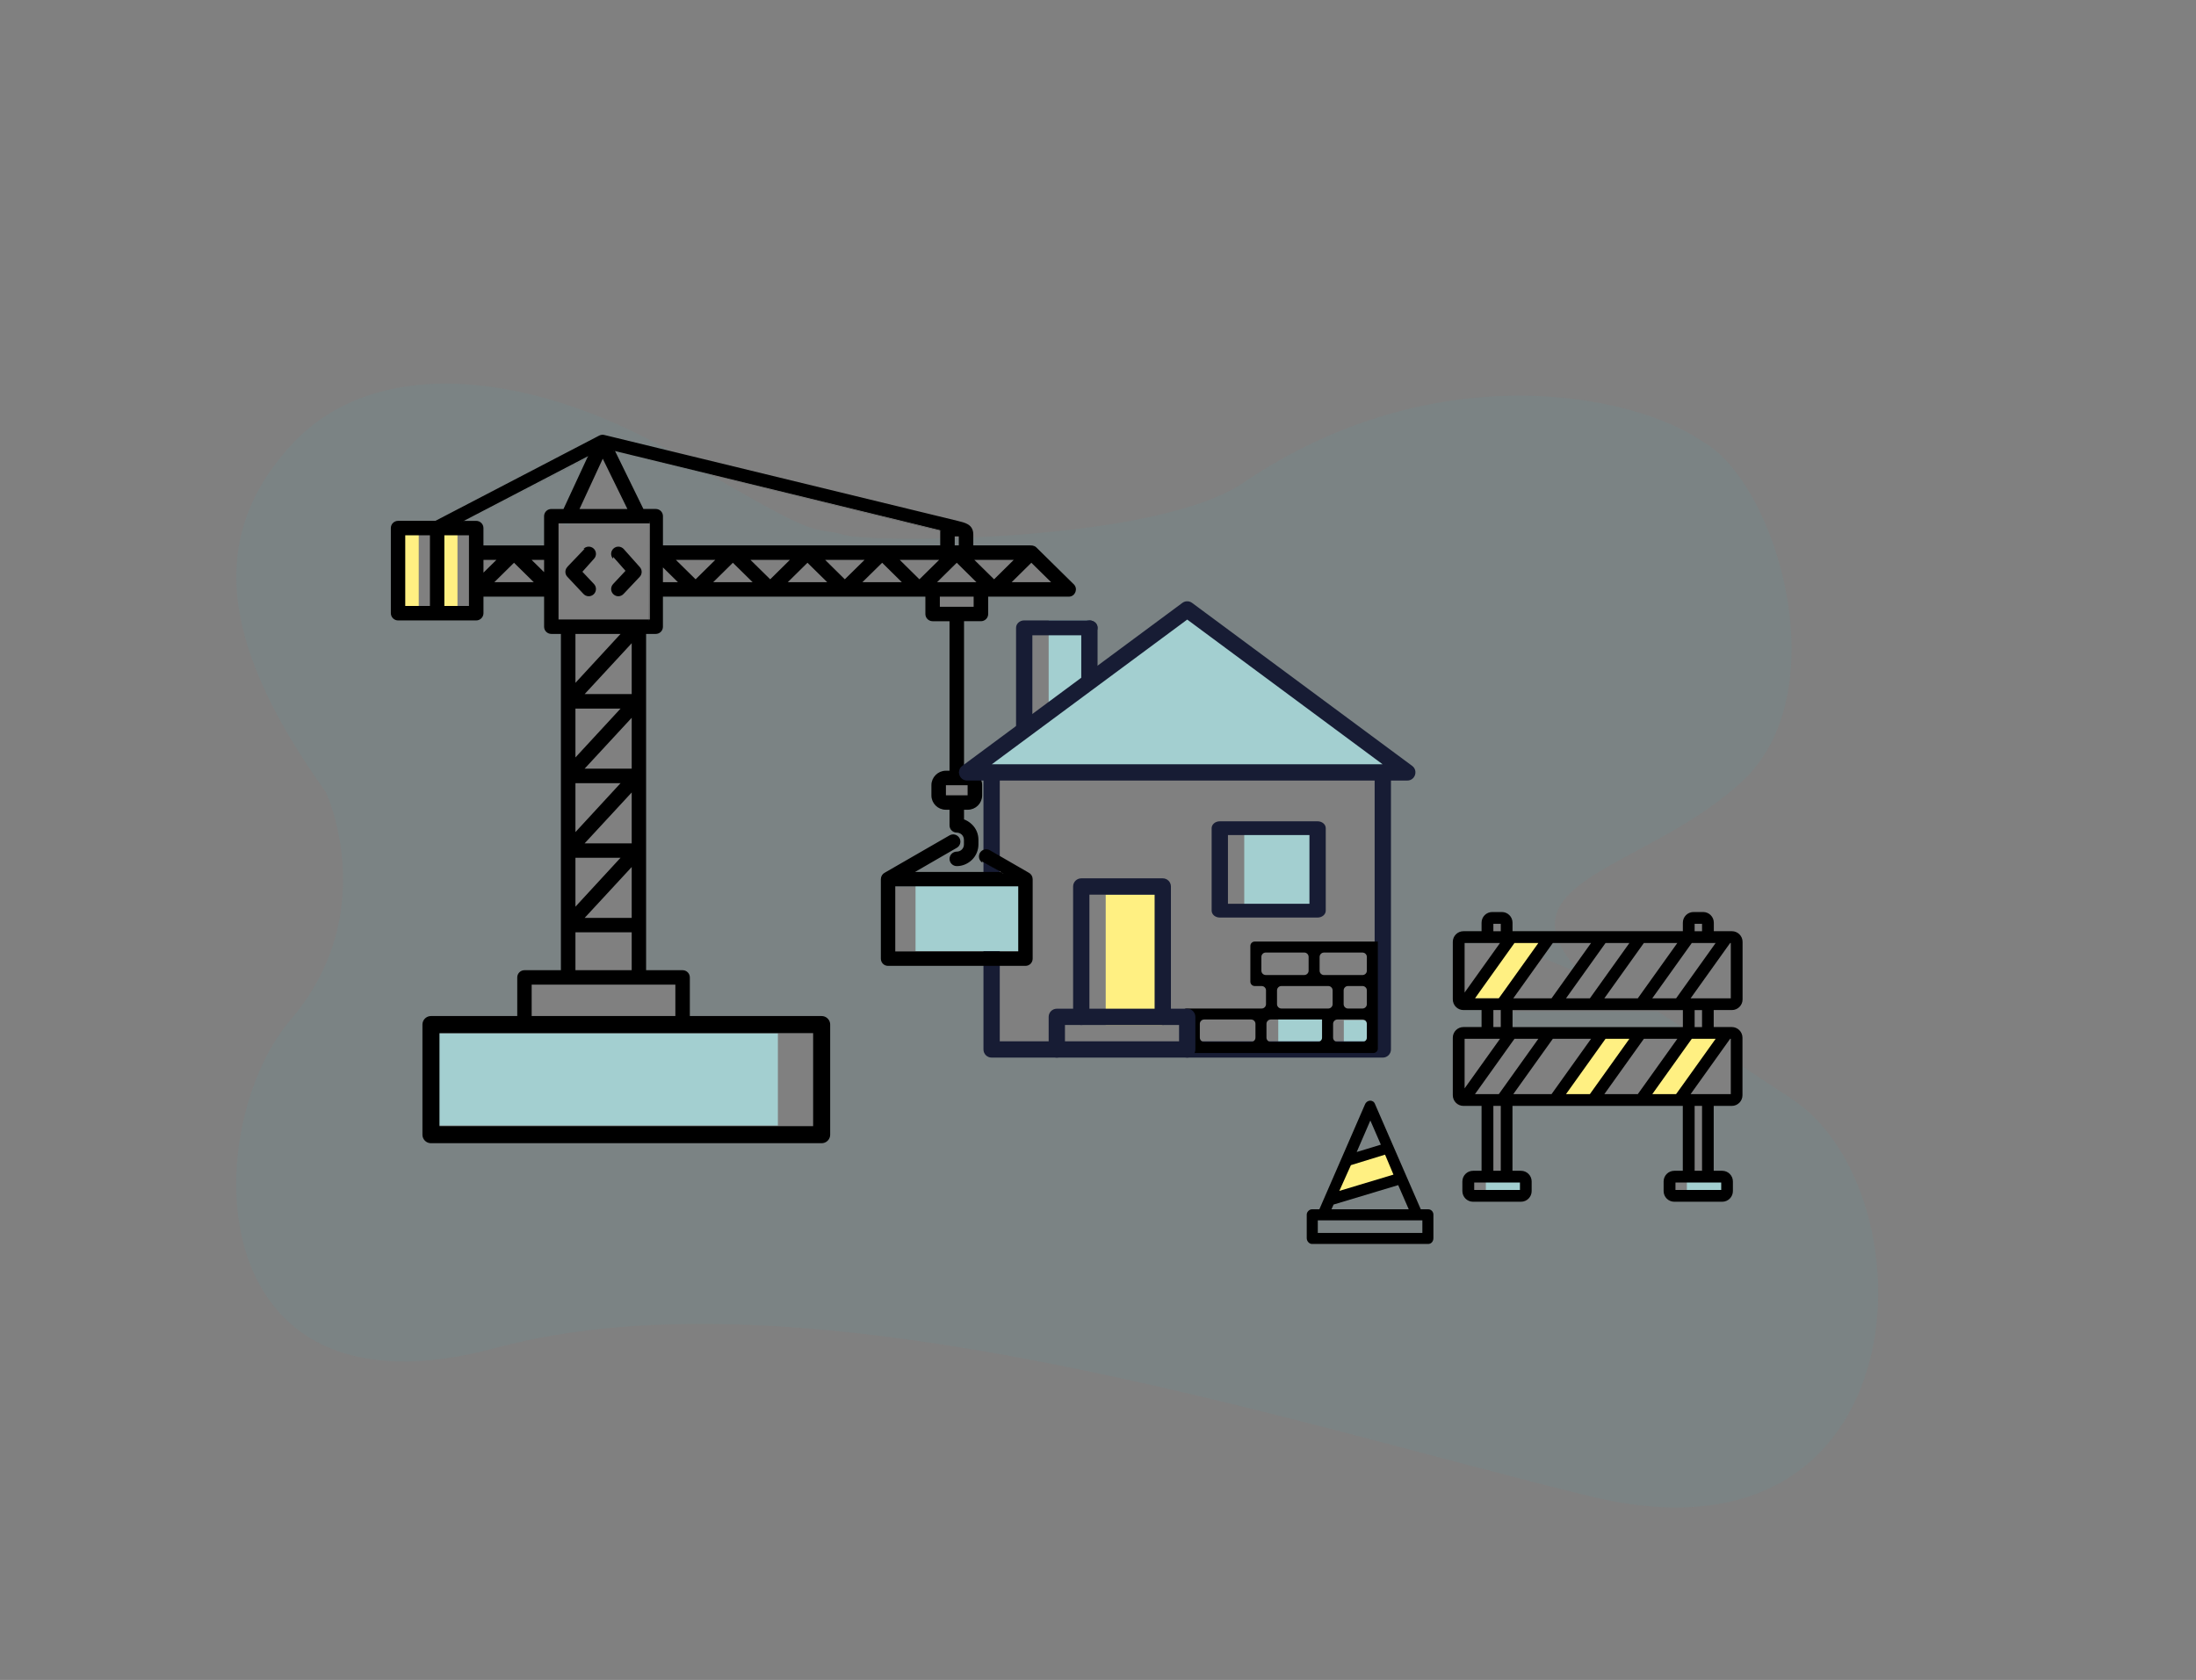 <?xml version="1.0" encoding="utf-8"?>
<svg version="1.1" xmlns="http://www.w3.org/2000/svg" xmlns:xlink="http://www.w3.org/1999/xlink" x="0px" y="0px"
	 viewBox="0 0 1005 769" style="enable-background:new 0 0 1005 769;" xml:space="preserve">
<rect x="0" y="0" width="1005" height="769" fill="#808080" stroke="none"/>
<style type="text/css">
	.st0{opacity:0.1;fill:#51A9AC;}
	.st1{fill:#A3CFD0;}
	.st2{clip-path:url(#SVGID_2_);fill:#171C34;}
	.st3{fill:#FFF082;}
	.st4{fill:#51A9AC;}
	.st5{stroke:#000000;stroke-miterlimit:10;}
	.st6{stroke:#000000;stroke-width:1.2;stroke-miterlimit:10;}
	.st7{fill:none;stroke:#000000;stroke-width:7.8;stroke-linecap:round;stroke-linejoin:round;stroke-miterlimit:10;}
	.st8{clip-path:url(#SVGID_4_);fill:#A3CFD0;}
	.st9{clip-path:url(#SVGID_6_);fill:#A3CFD0;}
	.st10{clip-path:url(#SVGID_8_);fill:#171C34;}
	.st11{clip-path:url(#SVGID_10_);fill:#171C34;}
	.st12{clip-path:url(#SVGID_12_);fill:#171C34;}
	.st13{clip-path:url(#SVGID_14_);fill:#FFF082;}
	.st14{clip-path:url(#SVGID_16_);fill:#171C34;}
	.st15{clip-path:url(#SVGID_18_);fill:#171C34;}
	.st16{clip-path:url(#SVGID_20_);fill:#A3CFD0;}
	.st17{clip-path:url(#SVGID_22_);fill:#171C34;}
	.st18{display:none;}
	.st19{display:inline;}
	.st20{clip-path:url(#SVGID_24_);fill:#A3CFD0;}
	.st21{clip-path:url(#SVGID_26_);fill:#171C34;}
	.st22{clip-path:url(#SVGID_28_);fill:#A3CFD0;}
	.st23{clip-path:url(#SVGID_30_);fill:#171C34;}
	.st24{clip-path:url(#SVGID_32_);fill:#FFF082;}
	.st25{clip-path:url(#SVGID_34_);fill:#171C34;}
	.st26{clip-path:url(#SVGID_36_);fill:#171C34;}
	.st27{clip-path:url(#SVGID_38_);fill:#A3CFD0;}
	.st28{clip-path:url(#SVGID_40_);fill:#171C34;}
	.st29{clip-path:url(#SVGID_42_);fill:#171C34;}
	.st30{clip-path:url(#SVGID_44_);fill:#171C34;}
</style>
<g id="Ebene_1">
</g>
<g id="Ebene_2">
	<g>
		<path class="st0" d="M690.62,475h81.72v-3.19c-4.98-3.22-9.54-6.15-13.7-8.81h-68.03V475z"/>
		<path class="st0" d="M820,503c-9.5-6.29-18.14-11.96-26-17.11V504l-13.78,2v33h6.89v11h-23.63v-11h8.86v-33h-81.72v33h8.86v11
			h-25.6v-11h5.91v-33H666v-31h13.78v-15h-12.8v-28h12.8v-10h10.83v10L724,446c-41.85-43.66,32-48,75-90c41.5-41.5,14-135-20-154
			c-32-22-123-40-210,19c-40.57,27.51-169.15,27.57-182,24c-18-5-7,5-76-36c-63.22-37.57-138-49-178-5
			c-39.71,43.68-30,94,16.16,158.68c0,0,25.82,54.91-16.17,104.12C91,516,90,654,227,617c142.97-38.61,363.34,34.49,501,68
			C880,722,885,546,820,503z M179,281v-40h39v41L179,281z M376,521H197v-50l44.61,0.2L241,447h20l-2-159h-9v-16h-29v-20h29v-16l10,5
			l14-39l14,34h15v16h169l15,17l-39,3v9h-21v-9H303v16h-10v159l17,3l1.72,18.25L376,471V521z M446,359v9h-18v-9H446z M630,354v129
			H455v-42h-48v-35h48v-52h-7l30.77-23H469v-46h30v30.88L543,283l96,71H630z"/>
	</g>
	<rect x="585" y="466" class="st1" width="20" height="11"/>
	<rect x="615" y="467" class="st1" width="11" height="10"/>
	<g>
		<defs>
			<path id="SVGID_1_" d="M629.11,476.66H457.54V353.57c0-2.06-1.67-3.73-3.73-3.73c-2.06,0-3.73,1.67-3.73,3.73v126.82
				c0,2.06,1.67,3.73,3.73,3.73h179.03c2.06,0,3.73-1.67,3.73-3.73V353.57c0-2.06-1.67-3.73-3.73-3.73s-3.73,1.67-3.73,3.73V476.66z
				"/>
		</defs>
		<clipPath id="SVGID_2_">
			<use xlink:href="#SVGID_1_"  style="overflow:visible;"/>
		</clipPath>
		<rect x="431.43" y="331.19" class="st2" width="223.79" height="171.57"/>
	</g>
	<rect x="183" y="244.2" class="st3" width="8.63" height="33.8"/>
	<rect x="200.73" y="244.74" class="st3" width="8.63" height="33.8"/>
	<polygon class="st3" points="692,430 675,457 686,457 706,431 	"/>
	<polygon class="st3" points="735,474 714,501 729,501 749,475 	"/>
	<polygon class="st3" points="773,474 756,501 767,501 787,475 	"/>
	<polygon class="st3" points="615.92,530.72 611,550 639,539 636,528 	"/>
	<g>
		<path d="M629.3,505.45l20.92,48.1h3.37c1.44,0,2.41,1.2,2.41,2.41v10.82c0,1.44-0.96,2.65-2.41,2.65h-53.15
			c-1.2,0-2.41-1.2-2.41-2.65v-10.82c0-1.2,1.2-2.41,2.41-2.41h3.37l20.92-48.1C625.7,503.29,628.58,503.29,629.3,505.45z
			 M612.95,545.14l24.77-7.46l-3.85-9.14l-15.63,4.81L612.95,545.14z M639.89,542.49l-29.58,8.9l-0.96,2.16h35.36L639.89,542.49z
			 M620.89,527.34l11.06-3.37l-4.81-11.06L620.89,527.34z M603.09,558.61v5.77h47.86v-5.77
			C635.08,558.61,618.96,558.61,603.09,558.61z"/>
	</g>
	<rect x="772" y="541" class="st1" width="16" height="4"/>
	<rect x="680" y="541" class="st1" width="16" height="4"/>
	<g>
		<path class="st5" d="M792.6,461.86c2.42,0,4.39-1.96,4.39-4.39v-26.32c0-2.42-1.96-4.39-4.39-4.39h-8.77v-4.39
			c0-2.42-1.96-4.39-4.39-4.39h-4.39c-2.42,0-4.39,1.96-4.39,4.39v4.39h-78.95v-4.39c0-2.42-1.96-4.39-4.39-4.39h-4.39
			c-2.42,0-4.39,1.96-4.39,4.39v4.39h-8.77c-2.42,0-4.39,1.96-4.39,4.39v26.32c0,2.42,1.96,4.39,4.39,4.39h8.77v8.77h-8.77
			c-2.42,0-4.39,1.96-4.39,4.39v26.32c0,2.42,1.96,4.39,4.39,4.39h8.77v30.7h-4.39c-2.42,0-4.39,1.96-4.39,4.39v4.39
			c0,2.42,1.96,4.39,4.39,4.39h21.93c2.42,0,4.39-1.96,4.39-4.39v-4.39c0-2.42-1.96-4.39-4.39-4.39h-4.39v-30.7h78.95v30.7h-4.39
			c-2.42,0-4.39,1.96-4.39,4.39v4.39c0,2.42,1.96,4.39,4.39,4.39h21.93c2.42,0,4.39-1.96,4.39-4.39v-4.39
			c0-2.42-1.96-4.39-4.39-4.39h-4.39v-30.7h8.77c2.42,0,4.39-1.96,4.39-4.39v-26.32c0-2.42-1.96-4.39-4.39-4.39h-8.77v-8.77H792.6z
			 M792.6,457.48h-19.86l18.8-26.32h1.06V457.48z M733.26,501.34l18.8-26.32h16.54l-18.8,26.32H733.26z M691.59,501.34l18.8-26.32
			h18.73l-18.8,26.32H691.59z M770.67,470.64h-78.95v-8.77h78.95V470.64z M729.12,431.16l-18.8,26.32h-18.73l18.8-26.32H729.12z
			 M768.6,431.16l-18.8,26.32h-16.54l18.8-26.32H768.6z M773.99,431.16h12.15l-18.8,26.32h-12.15L773.99,431.16z M727.87,457.48
			h-12.15l18.8-26.32h12.15L727.87,457.48z M775.05,422.39h4.39v4.39h-4.39V422.39z M682.94,422.39h4.39v4.39h-4.39V422.39z
			 M687.45,431.16l-17.67,24.74v-24.74H687.45z M692.84,431.16H705l-18.8,26.32h-12.15L692.84,431.16z M682.94,461.86h4.39v8.77
			h-4.39V461.86z M687.45,475.02l-17.67,24.74v-24.74H687.45z M692.84,475.02H705l-18.8,26.32h-12.15L692.84,475.02z M696.1,545.2
			h-21.93v-4.39h21.93V545.2z M687.33,536.43h-4.39v-30.7h4.39V536.43z M715.71,501.34l18.8-26.32h12.15l-18.8,26.32H715.71z
			 M755.19,501.34l18.8-26.32h12.15l-18.8,26.32H755.19z M788.21,545.2h-21.93v-4.39h21.93V545.2z M779.44,536.43h-4.39v-30.7h4.39
			V536.43z M792.6,501.34h-19.86l18.8-26.32h1.06V501.34z M779.44,470.64h-4.39v-8.77h4.39V470.64z"/>
	</g>
	<rect x="419" y="405" class="st1" width="47.43" height="30.4"/>
	<path class="st6" d="M237.32,472v-24.57c0-1.53,1.23-2.72,2.72-2.72h17.26c0-51.7,0-103.39,0-155.13h-4.97
		c-1.49,0-2.72-1.19-2.72-2.68v-14.37h-28.95v8.16c0,1.49-1.23,2.72-2.72,2.72h-35.75c-1.49,0-2.72-1.23-2.72-2.72v-38.99
		c0-1.49,1.23-2.68,2.72-2.68h17.22l75.12-39.11c0.68-0.34,1.45-0.38,2.08-0.17l161.55,39.28c3.19,0.85,6.67,1.36,6.67,5.7v5.53
		h26.23c1.06,0,2,0,2.81,0.77l16.96,16.71c1.91,1.62,0.81,4.8-1.74,4.8h-37.45v8.55c0,1.49-1.23,2.68-2.72,2.68h-8.33v69.64h2.3
		c3.27,0,5.99,2.72,5.99,5.99v4.72c0,3.27-2.68,5.95-5.99,5.95h-2.3v5.44c1.45,0.47,2.76,1.28,3.83,2.34
		c1.79,1.74,2.76,4.08,2.76,6.59v2.13c0,2.55-1.06,4.89-2.72,6.55c-1.79,1.74-4.12,2.76-6.59,2.76c-1.49,0-2.72-1.23-2.72-2.72
		c0-1.49,1.23-2.72,2.72-2.72c1.06,0,2.04-0.43,2.76-1.15c0.68-0.68,1.11-1.66,1.11-2.72v-2.13c0-1.11-0.43-2.04-1.11-2.76
		c-0.72-0.68-1.7-1.15-2.76-1.15c-1.49,0-2.72-1.19-2.72-2.72v-7.74h-2.3c-3.32,0-5.99-2.68-5.99-5.95v-4.72
		c0-3.27,2.72-5.99,5.99-5.99h2.3v-69.64h-8.33c-1.49,0-2.72-1.19-2.72-2.68v-8.55H302.79v14.37c0,1.49-1.19,2.68-2.68,2.68h-5.02
		c0,51.74,0,103.44,0,155.13h17.3c1.49,0,2.72,1.19,2.72,2.72V472 M280.98,255.31c-1.02-1.11-0.89-2.81,0.21-3.78
		c1.11-1.02,2.81-0.89,3.83,0.21l7.35,8.25c0.98,1.11,0.89,2.76-0.13,3.74l-7.31,7.74c-1.02,1.11-2.72,1.15-3.78,0.13
		c-1.11-1.02-1.15-2.72-0.13-3.83l5.65-6.04C286.68,261.73,280.98,255.31,280.98,255.31z M267.42,251.74
		c0.98-1.11,2.68-1.23,3.83-0.21c1.11,0.98,1.19,2.68,0.21,3.78l-5.74,6.42l5.7,6.04c1.02,1.11,0.94,2.81-0.13,3.83
		c-1.11,1.02-2.81,0.98-3.83-0.13l-7.27-7.74c-1.06-0.98-1.11-2.64-0.17-3.74C260.03,259.99,267.42,251.74,267.42,251.74z
		 M211.13,239.03h6.8c1.49,0,2.72,1.19,2.72,2.68v8.55h28.95v-13.99c0-1.49,1.23-2.68,2.72-2.68h5.95l11.69-25.21
		C269.97,208.37,211.13,239.03,211.13,239.03z M280.73,206.29l13.35,27.29h6.04c1.49,0,2.68,1.19,2.68,2.68v13.99h128.09v-7.44
		C430.89,242.81,280.73,206.29,280.73,206.29z M275.84,208.59l-11.56,25h23.81L275.84,208.59z M245.74,267.09l-10.5-10.33
		l-10.46,10.33H245.74z M220.66,255.69v7.87l7.99-7.87C228.65,255.69,220.66,255.69,220.66,255.69z M241.83,255.69l7.78,7.65v-7.65
		H241.83z M437.86,256.76l-10.46,10.33h20.92C448.32,267.09,437.86,256.76,437.86,256.76z M420.77,266.02l10.5-10.33h-20.96
		L420.77,266.02z M369.54,256.76l-10.46,10.33h20.96L369.54,256.76z M352.49,266.02l10.46-10.33h-20.96L352.49,266.02z M472,256.76
		l-10.46,10.33h20.96L472,256.76z M454.95,266.02l10.46-10.33h-20.96L454.95,266.02z M403.72,256.76l-10.5,10.33h20.96
		L403.72,256.76z M386.63,266.02l10.5-10.33h-20.96L386.63,266.02z M335.4,256.76l-10.46,10.33h20.96L335.4,256.76z M318.35,266.02
		l10.46-10.33h-20.96L318.35,266.02z M262.75,444.71h26.95v-18.54h-26.95V444.71z M262.75,416.57l22.62-24.53h-22.62V416.57z
		 M262.75,382.43l22.62-24.53h-22.62V382.43z M262.75,348.25l22.62-24.49h-22.62V348.25z M262.75,314.11l22.62-24.53h-22.62V314.11z
		 M289.7,420.77v-25.42l-23.51,25.42H289.7z M289.7,386.64v-25.42l-23.51,25.42H289.7z M289.7,352.45v-25.42l-23.51,25.42H289.7z
		 M289.7,318.32v-25.42l-23.51,25.42H289.7z M302.79,267.09h8.93l-8.93-8.8C302.79,258.29,302.79,267.09,302.79,267.09z
		 M449.98,394.42c-1.32-0.77-1.74-2.42-1.02-3.7c0.77-1.28,2.38-1.74,3.7-1.02l17.77,10.25c0.94,0.43,1.57,1.4,1.57,2.51v36.35
		c0,1.53-1.19,2.72-2.68,2.72H406.4c-1.49,0-2.68-1.19-2.68-2.72v-36.35c0-1.11,0.64-2.08,1.57-2.51l29.59-17.05
		c1.28-0.72,2.93-0.3,3.7,1.02c0.72,1.28,0.3,2.93-1.02,3.66l-21.04,12.16h42.68C459.2,399.73,449.98,394.42,449.98,394.42z
		 M466.6,405.13h-57.48v30.99h57.48V405.13z M439.39,244.94h-3.06v5.31h3.06V244.94z M442.88,358.83h-10.03
		c-0.3,0-0.55,0.26-0.55,0.55v4.72c0,0.3,0.26,0.55,0.55,0.55h10.03c0.3,0,0.55-0.26,0.55-0.55v-4.72
		C443.43,359.04,443.22,358.83,442.88,358.83z M197.36,244.43h-12.5v33.54h12.5V244.43z M215.22,244.43h-12.46v33.54h12.46
		C215.22,266.79,215.22,255.61,215.22,244.43z M297.4,238.98h-42.39v45.19h42.39C297.4,284.18,297.4,238.98,297.4,238.98z
		 M242.72,472h66.96v-21.89c-22.32,0-44.64,0-66.96,0V472z M446.19,272.53h-16.67v5.82h16.67V272.53z"/>
	<rect x="200.23" y="473" class="st1" width="155.77" height="42.2"/>
	<rect x="197.23" y="469" class="st7" width="178.8" height="50.4"/>
	<g>
		<defs>
			<polyline id="SVGID_3_" points="438.89,353.57 543.33,275.24 647.76,353.57 			"/>
		</defs>
		<clipPath id="SVGID_4_">
			<use xlink:href="#SVGID_3_"  style="overflow:visible;"/>
		</clipPath>
		<rect x="420.24" y="256.59" class="st8" width="246.17" height="115.63"/>
	</g>
	<g>
		<defs>
			<rect id="SVGID_5_" x="479.92" y="284" width="18.65" height="43.46"/>
		</defs>
		<clipPath id="SVGID_6_">
			<use xlink:href="#SVGID_5_"  style="overflow:visible;"/>
		</clipPath>
		<rect x="461.27" y="265.89" class="st9" width="55.95" height="79.68"/>
	</g>
	<g>
		<defs>
			<path id="SVGID_7_" d="M543.33,283.61l-89.41,66.23h178.81L543.33,283.61z M541.11,275.97c1.32-0.98,3.12-0.98,4.44,0
				l100.71,74.6c2.89,2.14,1.38,6.73-2.22,6.73H442.62c-3.6,0-5.11-4.59-2.22-6.73L541.11,275.97z"/>
		</defs>
		<clipPath id="SVGID_8_">
			<use xlink:href="#SVGID_7_"  style="overflow:visible;"/>
		</clipPath>
		<rect x="420.23" y="256.59" class="st10" width="246.19" height="119.36"/>
	</g>
	<g>
		<defs>
			<path id="SVGID_9_" d="M502.3,311.2v-24c0-1.77-1.67-3.2-3.73-3.2s-3.73,1.43-3.73,3.2v24c0,1.77,1.67,3.2,3.73,3.2
				S502.3,312.97,502.3,311.2z"/>
		</defs>
		<clipPath id="SVGID_10_">
			<use xlink:href="#SVGID_9_"  style="overflow:visible;"/>
		</clipPath>
		<rect x="476.19" y="268" class="st11" width="44.76" height="62.41"/>
	</g>
	<g>
		<defs>
			<path id="SVGID_11_" d="M472.46,290.81h26.11c2.06,0,3.73-1.52,3.73-3.41c0-1.88-1.67-3.41-3.73-3.41h-29.84
				c-2.06,0-3.73,1.52-3.73,3.41v45.97c0,1.88,1.67,3.41,3.73,3.41s3.73-1.52,3.73-3.41V290.81z"/>
		</defs>
		<clipPath id="SVGID_12_">
			<use xlink:href="#SVGID_11_"  style="overflow:visible;"/>
		</clipPath>
		<rect x="446.35" y="260.32" class="st12" width="74.6" height="95.11"/>
	</g>
	<g>
		<path d="M630.57,431c0,0-0.9,0-2,0h-54.34c-1.1,0-2,0.9-2,2v16.36c0,1.1,0.9,2,2,2h3.16c1.1,0,2,0.9,2,2v6.29c0,1.1-0.9,2-2,2
			h-34.32c-1.1,0-1.87,0.89-1.71,1.98l2.42,16.41c0.16,1.09,1.19,1.98,2.29,1.98h82.5c1.1,0,2-0.9,2-2V433
			C630.57,431.9,630.57,431,630.57,431z M574.56,474.97c0,1.1-0.9,2-2,2h-21.45c-1.1,0-2-0.9-2-2v-6.29c0-1.1,0.9-2,2-2h21.45
			c1.1,0,2,0.9,2,2V474.97z M603.92,438.04c0-1.1,0.9-2,2-2h17.62c1.1,0,2,0.9,2,2v6.29c0,1.1-0.9,2-2,2h-17.62c-1.1,0-2-0.9-2-2
			V438.04z M623.54,451.36c1.1,0,2,0.9,2,2v6.29c0,1.1-0.9,2-2,2h-6.62c-1.1,0-2-0.9-2-2v-6.29c0-1.1,0.9-2,2-2H623.54z
			 M579.27,446.32c-1.1,0-2-0.9-2-2v-6.29c0-1.1,0.9-2,2-2h17.62c1.1,0,2,0.9,2,2v6.29c0,1.1-0.9,2-2,2H579.27z M605.05,474.97
			c0,1.1-0.9,2-2,2H581.6c-1.1,0-2-0.9-2-2v-6.29c0-1.1,0.9-2,2-2h21.45c1.1,0,2,0,2,0s0,0.9,0,2V474.97z M609.88,459.65
			c0,1.1-0.9,2-2,2h-21.45c-1.1,0-2-0.9-2-2v-6.29c0-1.1,0.9-2,2-2h21.45c1.1,0,2,0.9,2,2V459.65z M625.54,474.97c0,1.1-0.9,2-2,2
			h-11.45c-1.1,0-2-0.9-2-2v-6.29c0-1.1,0.9-2,2-2h11.45c1.1,0,2,0.9,2,2V474.97z"/>
	</g>
	<g>
		<defs>
			<polyline id="SVGID_13_" points="506.03,469.2 506.03,409.52 532.14,409.52 532.14,469.2 			"/>
		</defs>
		<clipPath id="SVGID_14_">
			<use xlink:href="#SVGID_13_"  style="overflow:visible;"/>
		</clipPath>
		<rect x="487.38" y="390.87" class="st13" width="63.41" height="96.98"/>
	</g>
	<g>
		<defs>
			<path id="SVGID_15_" d="M487.38,469.2h52.22v11.19c0,2.06,1.67,3.73,3.73,3.73s3.73-1.67,3.73-3.73v-14.92
				c0-2.06-1.67-3.73-3.73-3.73h-59.68c-2.06,0-3.73,1.67-3.73,3.73v14.92c0,2.06,1.67,3.73,3.73,3.73s3.73-1.67,3.73-3.73V469.2z"
				/>
		</defs>
		<clipPath id="SVGID_16_">
			<use xlink:href="#SVGID_15_"  style="overflow:visible;"/>
		</clipPath>
		<rect x="461.27" y="443.09" class="st14" width="104.44" height="59.68"/>
	</g>
	<g>
		<defs>
			<path id="SVGID_17_" d="M498.57,409.52h29.84v55.95c0,2.06,1.67,3.73,3.73,3.73s3.73-1.67,3.73-3.73v-59.68
				c0-2.06-1.67-3.73-3.73-3.73h-37.3c-2.06,0-3.73,1.67-3.73,3.73v59.68c0,2.06,1.67,3.73,3.73,3.73s3.73-1.67,3.73-3.73V409.52z"
				/>
		</defs>
		<clipPath id="SVGID_18_">
			<use xlink:href="#SVGID_17_"  style="overflow:visible;"/>
		</clipPath>
		<rect x="472.46" y="383.41" class="st15" width="82.06" height="104.44"/>
	</g>
	<g>
		<defs>
			<rect id="SVGID_19_" x="569.43" y="381.68" width="33.57" height="32.32"/>
		</defs>
		<clipPath id="SVGID_20_">
			<use xlink:href="#SVGID_19_"  style="overflow:visible;"/>
		</clipPath>
		<rect x="550.79" y="368.21" class="st16" width="70.87" height="59.26"/>
	</g>
	<g>
		<defs>
			<path id="SVGID_21_" d="M599.27,382.24h-37.3v31.47h37.3V382.24z M603,375.95c2.06,0,3.73,1.41,3.73,3.15v37.76
				c0,1.74-1.67,3.15-3.73,3.15h-44.76c-2.06,0-3.73-1.41-3.73-3.15v-37.76c0-1.74,1.67-3.15,3.73-3.15H603z"/>
		</defs>
		<clipPath id="SVGID_22_">
			<use xlink:href="#SVGID_21_"  style="overflow:visible;"/>
		</clipPath>
		<rect x="535.87" y="360.22" class="st17" width="89.52" height="75.52"/>
	</g>
</g>
<g id="Ebene_3" class="st18">
</g>
</svg>
